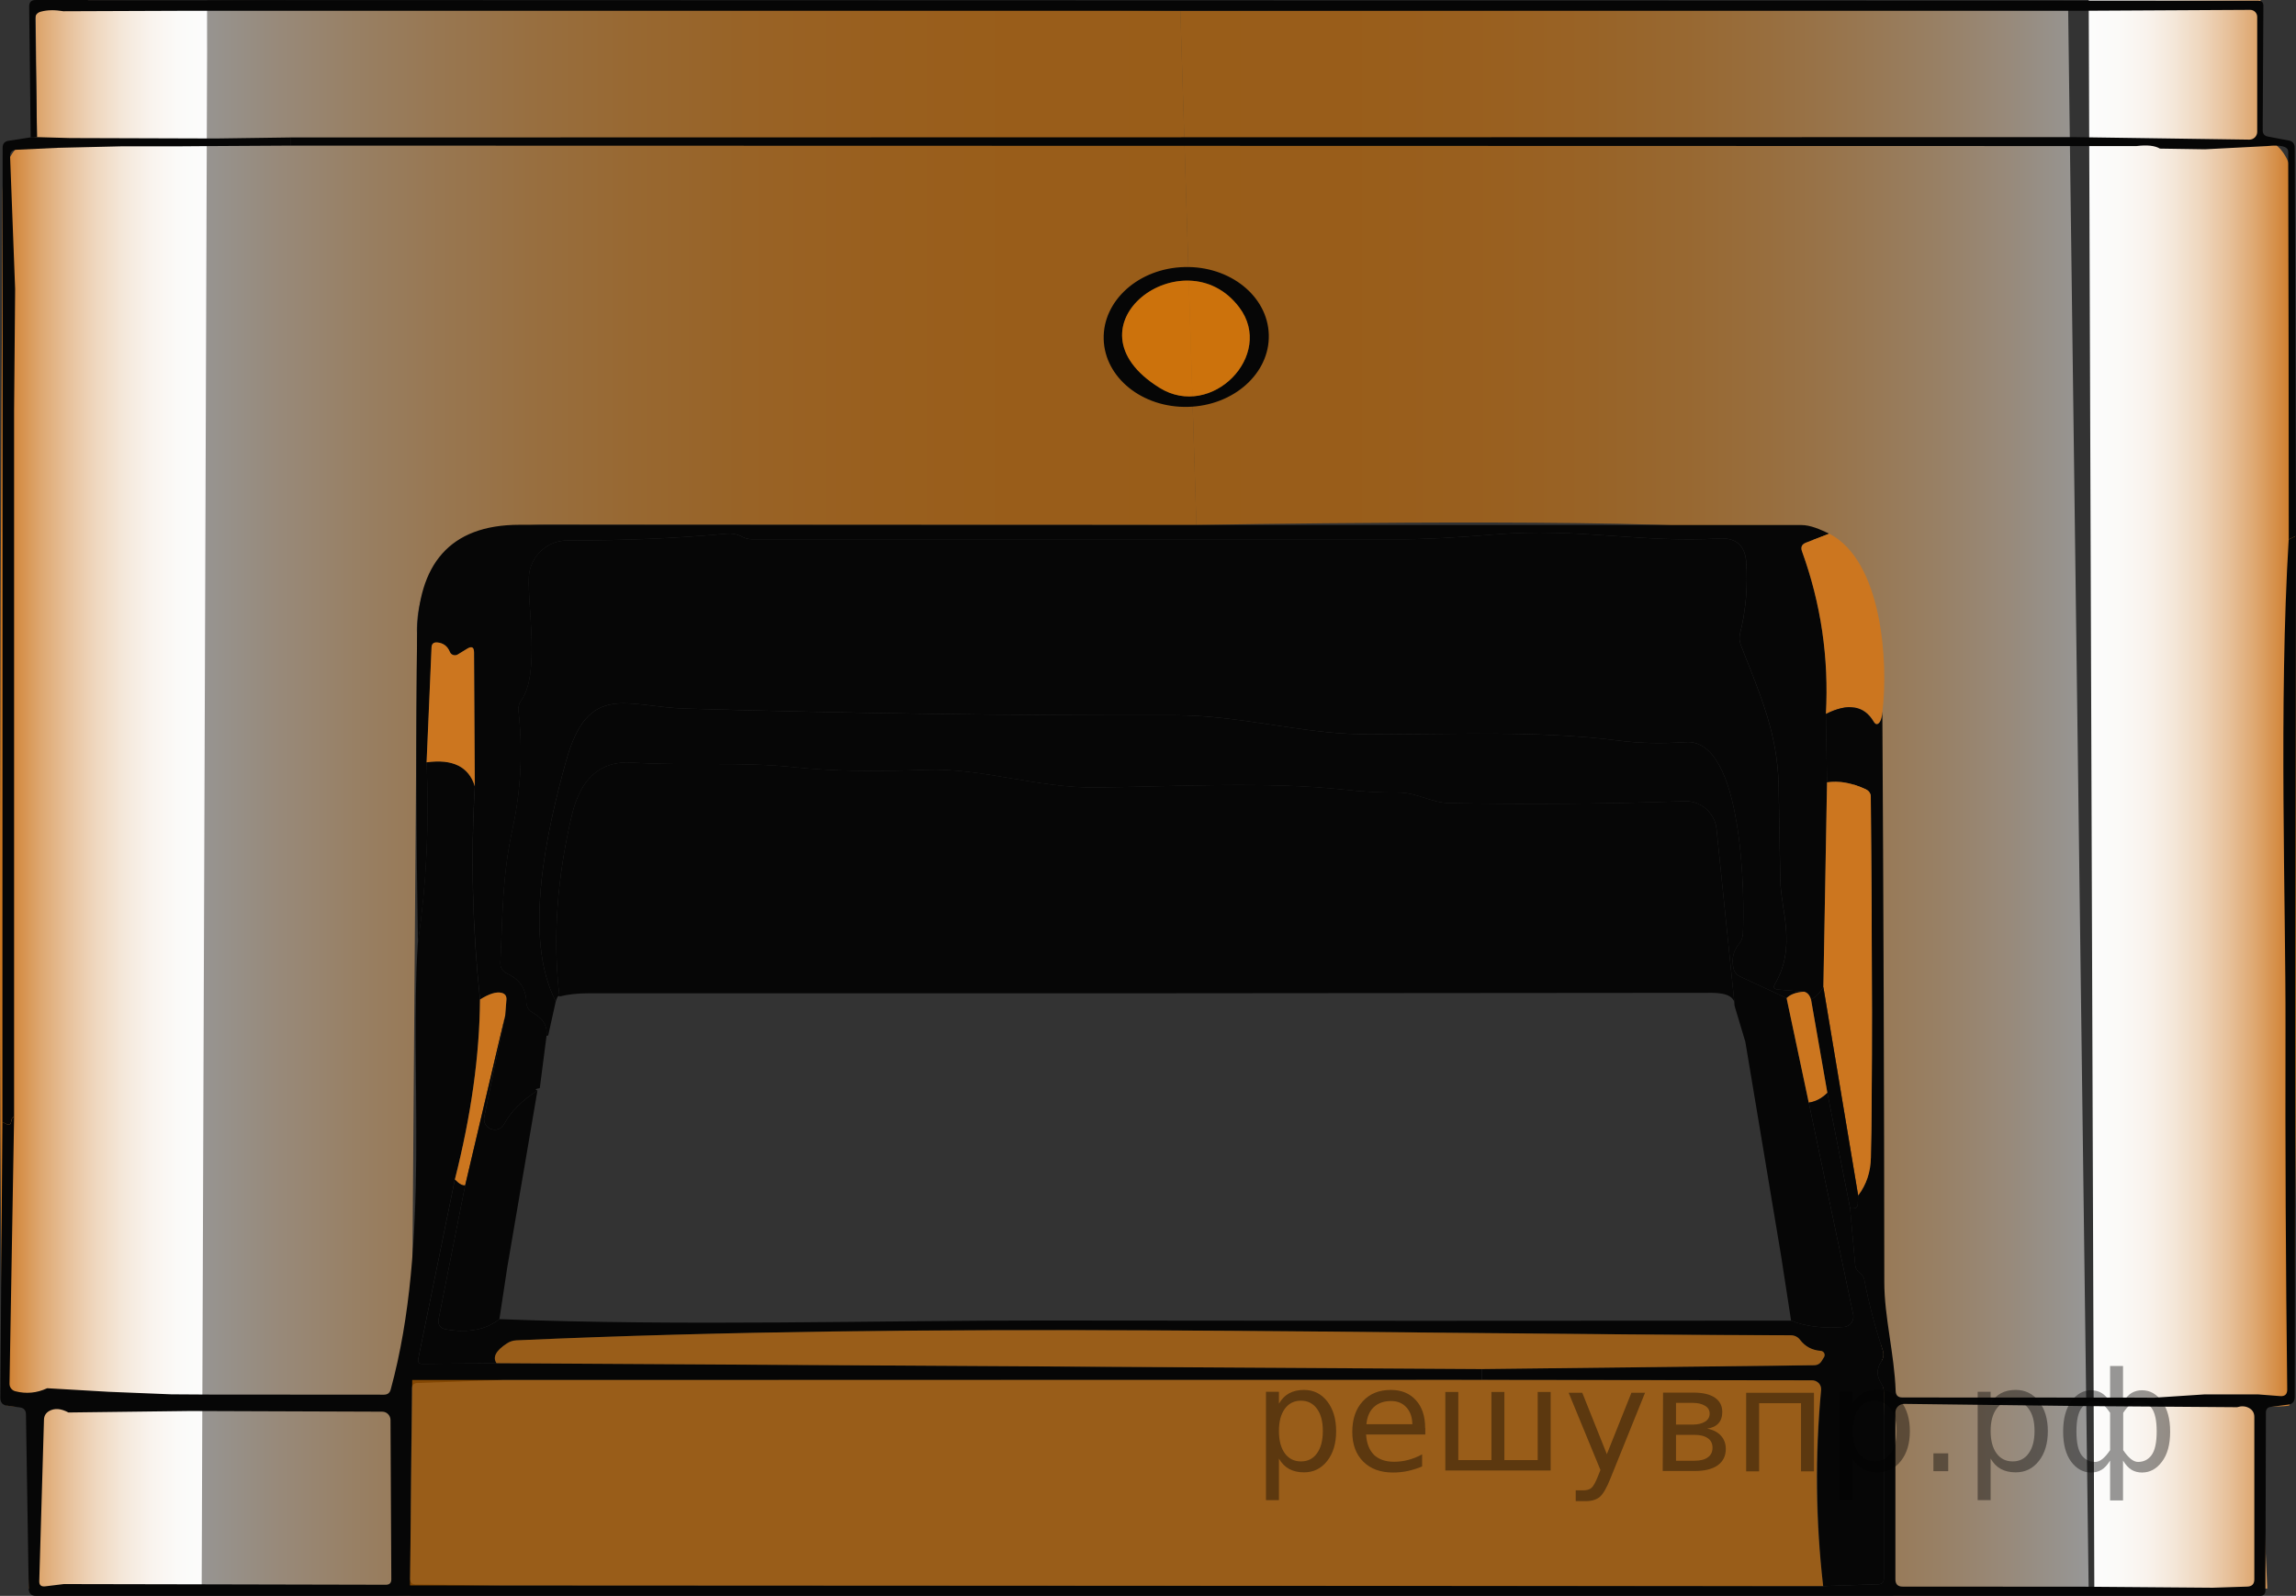 <?xml version="1.0" encoding="utf-8"?>
<!-- Generator: Adobe Illustrator 16.0.0, SVG Export Plug-In . SVG Version: 6.00 Build 0)  -->
<!DOCTYPE svg PUBLIC "-//W3C//DTD SVG 1.1//EN" "http://www.w3.org/Graphics/SVG/1.1/DTD/svg11.dtd">
<svg version="1.1" id="Слой_1" xmlns="http://www.w3.org/2000/svg" xmlns:xlink="http://www.w3.org/1999/xlink" x="0px" y="0px"
	 width="136.464px" height="94.863px" viewBox="156.486 374.21 136.464 94.863"
	 enable-background="new 156.486 374.21 136.464 94.863" xml:space="preserve">
<rect x="156.486" y="374.21" width="136.464" height="94.863" fill="#333333" stroke="none"/>
<linearGradient id="SVGID_1_" gradientUnits="userSpaceOnUse" x1="167.586" y1="421.643" x2="227.595" y2="421.643">
	<stop  offset="0" style="stop-color:#FCFCFC"/>
	<stop  offset="0.004" style="stop-color:#FCFBF9"/>
	<stop  offset="0.083" style="stop-color:#FDE3C6"/>
	<stop  offset="0.167" style="stop-color:#FDCE97"/>
	<stop  offset="0.255" style="stop-color:#FEBB6F"/>
	<stop  offset="0.347" style="stop-color:#FEAB4C"/>
	<stop  offset="0.445" style="stop-color:#FE9E30"/>
	<stop  offset="0.55" style="stop-color:#FF941B"/>
	<stop  offset="0.666" style="stop-color:#FF8D0C"/>
	<stop  offset="0.8" style="stop-color:#FF8903"/>
	<stop  offset="1" style="stop-color:#FF8800"/>
</linearGradient>
<path opacity="0.5" fill="url(#SVGID_1_)" d="M168.807,374.213l-1.221,94.17l13.268,0.689l0.42-57.146c0,0-0.667-6.526,7.7-6.526
	c9.104,0,38.621,0.014,38.621,0.014l-0.955-30.563L168.807,374.213z"/>
<linearGradient id="SVGID_2_" gradientUnits="userSpaceOnUse" x1="238.567" y1="421.908" x2="292.556" y2="421.908" gradientTransform="matrix(-1 0 0 1 519.196 0)">
	<stop  offset="0" style="stop-color:#FCFCFC"/>
	<stop  offset="0.004" style="stop-color:#FCFBF9"/>
	<stop  offset="0.083" style="stop-color:#FDE3C6"/>
	<stop  offset="0.167" style="stop-color:#FDCE97"/>
	<stop  offset="0.255" style="stop-color:#FEBB6F"/>
	<stop  offset="0.347" style="stop-color:#FEAB4C"/>
	<stop  offset="0.445" style="stop-color:#FE9E30"/>
	<stop  offset="0.55" style="stop-color:#FF941B"/>
	<stop  offset="0.666" style="stop-color:#FF8D0C"/>
	<stop  offset="0.8" style="stop-color:#FF8903"/>
	<stop  offset="1" style="stop-color:#FF8800"/>
</linearGradient>
<path opacity="0.5" fill="url(#SVGID_2_)" d="M279.408,374.747l1.221,94.17l-11.614,0.153l-3-61.625c0,0,0.972-1.304-7.375-1.875
	s-31.045-0.155-31.045-0.155l-0.955-30.563L279.408,374.747z"/>
<linearGradient id="SVGID_3_" gradientUnits="userSpaceOnUse" x1="156.486" y1="421.426" x2="168.807" y2="421.426">
	<stop  offset="0" style="stop-color:#CC761F"/>
	<stop  offset="0.072" style="stop-color:#D3893F"/>
	<stop  offset="0.199" style="stop-color:#DEA871"/>
	<stop  offset="0.328" style="stop-color:#E7C19B"/>
	<stop  offset="0.459" style="stop-color:#EFD7BE"/>
	<stop  offset="0.59" style="stop-color:#F4E7D9"/>
	<stop  offset="0.723" style="stop-color:#F9F3ED"/>
	<stop  offset="0.858" style="stop-color:#FBFAF8"/>
	<stop  offset="1" style="stop-color:#FCFCFC"/>
</linearGradient>
<path fill="url(#SVGID_3_)" d="M158.595,374.21l0.089,8.151c0,0-2.041,0.167-2.042,3.25s-0.491,72.055,0.267,72.157s1.775,0,1.775,0
	l-0.491,10.874h10.28l0.333-94.429L158.595,374.21z"/>
<linearGradient id="SVGID_4_" gradientUnits="userSpaceOnUse" x1="276.01" y1="421.426" x2="288.33" y2="421.426" gradientTransform="matrix(-1 0 0 1 568.96 0)">
	<stop  offset="0" style="stop-color:#CC761F"/>
	<stop  offset="0.072" style="stop-color:#D3893F"/>
	<stop  offset="0.199" style="stop-color:#DEA871"/>
	<stop  offset="0.328" style="stop-color:#E7C19B"/>
	<stop  offset="0.459" style="stop-color:#EFD7BE"/>
	<stop  offset="0.59" style="stop-color:#F4E7D9"/>
	<stop  offset="0.723" style="stop-color:#F9F3ED"/>
	<stop  offset="0.858" style="stop-color:#FBFAF8"/>
	<stop  offset="1" style="stop-color:#FCFCFC"/>
</linearGradient>
<path fill="url(#SVGID_4_)" d="M290.841,374.21l-0.089,8.151c0,0,2.041,0.167,2.042,3.25s0.491,72.056-0.267,72.157
	s-1.775,0-1.775,0l0.491,10.873h-10.28l-0.333-94.428L290.841,374.21z"/>
<path fill="#060606" d="M292.95,406.063l-0.43,0.212c0-7.687-0.012-15.369-0.034-23.047c0-0.31-0.419-0.421-1.256-0.335
	l-3.686,0.191l-2.683-0.041c-0.292-0.177-0.758-0.228-1.399-0.15l-109.724-0.027v-0.485l105.915-0.021l10.52,0.15
	c0.256,0.004,0.467-0.201,0.471-0.458c0-0.002,0-0.004,0-0.007v-6.833c0-0.229-0.187-0.416-0.417-0.416l0,0l-10.151,0.055H167.368
	l-7.113,0.027c-0.51-0.086-0.951-0.08-1.325,0.021c-0.241,0.059-0.359,0.211-0.355,0.458l0.109,7.004l-0.375,0.014l-0.089-7.782
	c0-0.255,0.125-0.382,0.375-0.382l132.116,0.041c0.2,0,0.3,0.1,0.3,0.3l-0.041,7.394c0,0.218,0.104,0.346,0.314,0.382l1.229,0.232
	c0.241,0.045,0.362,0.191,0.362,0.437L292.95,406.063z"/>
<path fill="#060606" d="M158.309,382.375l0.375-0.014l1.966,0.055l8.663,0.027l4.424-0.062v0.485l-4.69,0.027l-1.952,0.014h-3.373
	l-3.782,0.089l-2.492,0.116c-0.255,0.014-0.375,0.148-0.362,0.403l0.3,7.878l-0.062,7.229v41.957
	c-0.091,0.031-0.148,0.127-0.171,0.286c-0.027,0.187-0.125,0.239-0.293,0.157l-0.232-0.116l0.014-57.917
	c0-0.236,0.116-0.373,0.348-0.409L158.309,382.375z"/>
<path fill="#060606" d="M231.898,394.111c0.06,2.295-2.088,4.213-4.798,4.284c-2.71,0.071-4.956-1.732-5.016-4.027
	c-0.06-2.295,2.088-4.213,4.798-4.284C229.593,390.012,231.838,391.815,231.898,394.111z M225.407,397.263
	c3.086,1.918,6.868-1.945,4.738-4.778C226.903,388.17,219.475,393.584,225.407,397.263z"/>
<path opacity="0.5" fill="#FF8800" d="M225.407,397.263c-5.932-3.679,1.495-9.093,4.738-4.778
	C232.275,395.318,228.493,399.182,225.407,397.263z"/>
<path fill="#060606" d="M265.207,405.933l-1.379,0.533c-0.25,0.095-0.33,0.268-0.239,0.519c1.128,3.112,1.602,6.335,1.42,9.666
	l0.068,4.062l-0.218,12.171c-0.191,0.323-0.435,0.574-0.73,0.751c-0.077-0.272-0.218-0.432-0.423-0.478l-1.529-0.123
	c-0.246-0.018-0.308-0.134-0.185-0.348c1.29-2.219,0.341-4.369,0.307-6.206c-0.036-1.843-0.068-3.686-0.096-5.529
	c-0.054-3.174-1.133-5.522-2.246-8.396c-0.091-0.223-0.107-0.453-0.048-0.689c0.341-1.356,0.464-2.761,0.369-4.212
	c-0.064-1.015-0.603-1.493-1.618-1.434c-4.56,0.272-8.492-0.648-13.257-0.246c-2.371,0.196-4.303,0.294-5.795,0.294
	c-12.793,0-25.586,0-38.379,0c-0.224,0-0.447-0.054-0.648-0.157c-0.273-0.146-0.574-0.205-0.901-0.178
	c-2.908,0.273-6.064,0.407-9.468,0.403c-1.23,0-2.243,0.972-2.294,2.205c-0.068,1.775,0.662,5.762-0.45,7.297
	c-0.132,0.187-0.187,0.394-0.164,0.622c0.264,2.367,0.148,4.697-0.348,6.991c-0.642,2.962-0.587,5.174-0.73,8
	c-0.012,0.268,0.14,0.515,0.382,0.622c0.755,0.336,1.142,0.9,1.161,1.692c0.004,0.291,0.136,0.508,0.396,0.648
	c0.605,0.337,0.874,0.795,0.805,1.372l-0.402,3.106c-0.264,0.046-0.31,0.094-0.137,0.144c-0.933,0.596-1.593,1.261-1.98,1.993
	c-0.166,0.31-0.55,0.426-0.859,0.26c-0.249-0.133-0.379-0.414-0.321-0.689l1.242-6.021l0.075-0.949
	c0.014-0.218-0.084-0.353-0.293-0.402c-0.305-0.077-0.73,0.055-1.277,0.396c-0.45-4.246-0.553-8.472-0.307-12.677l-0.048-7.967
	c-0.004-0.296-0.134-0.368-0.389-0.218l-0.581,0.355c-0.156,0.091-0.355,0.041-0.445-0.112c-0.007-0.012-0.013-0.024-0.019-0.038
	c-0.141-0.346-0.391-0.534-0.75-0.566c-0.219-0.018-0.333,0.08-0.341,0.294l-0.294,6.833c0.164,3.664-0.009,7.252-0.519,10.766
	c-0.105-6.249-0.121-12.37-0.048-18.363c0.048-4.124,1.898-6.526,6.083-6.526c25.399,0.014,50.788,0.018,76.165,0.014
	C264.108,405.415,264.681,405.688,265.207,405.933z"/>
<path fill="#060606" d="M263.705,433.158c-0.473,0.036-0.817,0.164-1.031,0.383l-2.751-1.277c-0.223-0.1-0.36-0.271-0.41-0.512
	c-0.123-0.542-0.004-1.031,0.355-1.468c0.12-0.151,0.191-0.337,0.205-0.532c0.116-2.068,0.055-11.653-3.386-11.428
	c-1.443,0.096-2.747,0.068-3.912-0.082c-5.113-0.662-10.342-0.334-15.497-0.396c-3.447-0.041-7.202-1.133-10.984-1.12
	c-9.685,0.019-19.37-0.114-29.054-0.396c-3.529-0.102-5.789-1.631-7.106,3.106c-1.113,3.994-2.608,10.5-0.614,14.295l-0.451,2.027
	c-0.032,0.01-0.066,0.019-0.103,0.027c0.068-0.577-0.2-1.035-0.805-1.372c-0.26-0.141-0.392-0.357-0.396-0.648
	c-0.019-0.792-0.405-1.356-1.161-1.692c-0.243-0.107-0.395-0.354-0.382-0.622c0.144-2.826,0.089-5.038,0.73-8
	c0.496-2.294,0.612-4.624,0.348-6.991c-0.023-0.228,0.032-0.435,0.164-0.622c1.112-1.536,0.382-5.522,0.45-7.297
	c0.051-1.233,1.063-2.206,2.294-2.205c3.404,0.004,6.561-0.129,9.468-0.403c0.328-0.027,0.628,0.032,0.901,0.178
	c0.202,0.104,0.424,0.157,0.648,0.157c12.793,0,25.586,0,38.379,0c1.493,0,3.424-0.098,5.795-0.294
	c4.765-0.402,8.697,0.519,13.257,0.246c1.015-0.06,1.554,0.418,1.618,1.434c0.096,1.451-0.027,2.855-0.369,4.212
	c-0.059,0.236-0.043,0.466,0.048,0.689c1.113,2.874,2.191,5.222,2.246,8.396c0.027,1.844,0.06,3.687,0.096,5.529
	c0.034,1.837,0.983,3.987-0.307,6.206c-0.123,0.214-0.062,0.33,0.185,0.348L263.705,433.158z"/>
<path fill="#CC761F" d="M265.207,405.933c3.161,1.618,3.516,7.673,3.161,10.574c-0.018,0.287-0.066,0.489-0.143,0.608
	c-0.132,0.191-0.257,0.187-0.375-0.014c-0.569-0.965-1.516-1.115-2.84-0.451c0.182-3.331-0.292-6.554-1.42-9.666
	c-0.091-0.251-0.012-0.424,0.239-0.519L265.207,405.933z"/>
<path fill="#060606" d="M292.95,406.063l-0.075,51.192c0,0.269-0.134,0.419-0.403,0.451l-1.003,0.13
	c-0.205,0.022-0.308,0.136-0.308,0.341l-0.027,10.561c0,0.224-0.109,0.335-0.328,0.335H158.63c-0.287,0-0.432-0.144-0.437-0.431
	l-0.164-10.362c-0.004-0.241-0.125-0.378-0.362-0.41l-0.758-0.102c-0.269-0.037-0.403-0.191-0.403-0.465l0.123-16.397l0.232,0.116
	c0.168,0.082,0.266,0.029,0.293-0.157c0.023-0.159,0.08-0.255,0.171-0.286l-0.273,15.878c-0.004,0.213,0.138,0.4,0.341,0.451
	c0.646,0.168,1.279,0.109,1.897-0.178l3.666,0.212l3.707,0.15l2.307,0.014l10.335,0.007c0.214,0,0.348-0.103,0.403-0.308
	c2.39-8.759,1.113-18.91,1.611-26.515c0.51-3.514,0.683-7.102,0.519-10.766c1.552-0.214,2.508,0.26,2.867,1.42
	c-0.246,4.205-0.143,8.431,0.307,12.677c-0.022,3.3-0.521,6.868-1.495,10.704l-2.171,10.65c-0.045,0.209,0.041,0.312,0.259,0.307
	l4.39-0.041l58.565,0.349v0.642l-58.183,0.007l-5.072,0.178c-0.228,0.004-0.341,0.12-0.341,0.348l-0.096,11.298
	c-0.004,0.214,0.1,0.323,0.314,0.328l5.072,0.062l78.588,0.041l3.277-0.109c0.223-0.005,0.334-0.118,0.334-0.342v-11.079
	c0-0.175-0.05-0.345-0.144-0.492c-0.296-0.455-0.3-0.896-0.014-1.324c0.141-0.214,0.171-0.441,0.089-0.683
	c-0.455-1.365-0.819-2.756-1.092-4.171c-0.036-0.178-0.127-0.318-0.273-0.423c-0.164-0.118-0.255-0.28-0.273-0.485l-0.3-3.352
	c0.073,0.009,0.143,0.012,0.211,0.007c0.159-0.019,0.241-0.106,0.246-0.267l0.021-0.498c0.492-0.65,0.744-1.408,0.758-2.273
	c0.086-4.364,0.084-11.5-0.007-21.408c0-0.218-0.103-0.375-0.307-0.471c-0.824-0.382-1.588-0.519-2.294-0.41l-0.068-4.062
	c1.324-0.664,2.271-0.514,2.84,0.451c0.118,0.2,0.243,0.205,0.375,0.014c0.077-0.119,0.125-0.321,0.143-0.608
	c0.068,11.301,0.107,22.604,0.116,33.908c0,2.089,0.594,4.239,0.676,6.479c0.009,0.255,0.141,0.382,0.396,0.382l13.51,0.007
	l1.461,0.007l2.99-0.197h3.188l1.317,0.102c0.273,0.019,0.41-0.111,0.41-0.389c-0.086-7.177-0.121-14.35-0.103-21.518
	c0.021-7.339-0.403-19.313,0.191-29.013L292.95,406.063z M280.301,468.527l7.7,0.061l2.055-0.067
	c0.278-0.01,0.417-0.153,0.417-0.431v-9.652c0-0.246-0.109-0.426-0.328-0.54c-0.205-0.108-0.437-0.122-0.696-0.041l-9.113-0.067
	l-10.67-0.13c-0.287-0.004-0.522,0.222-0.526,0.505c0,0.002,0,0.005,0,0.007v9.919c0,0.287,0.144,0.431,0.43,0.431L280.301,468.527z
	 M160.282,468.37l7.304,0.014l11.837,0.027c0.214,0,0.321-0.107,0.321-0.321l-0.048-9.476c-0.003-0.272-0.223-0.491-0.491-0.491
	l-11.435-0.041l-7.216,0.089c-0.446-0.241-0.831-0.269-1.154-0.082c-0.191,0.114-0.291,0.28-0.3,0.498l-0.28,9.605
	c-0.009,0.236,0.107,0.342,0.348,0.314L160.282,468.37z"/>
<path fill="#CC761F" d="M184.707,420.945c-0.359-1.16-1.315-1.634-2.867-1.42l0.294-6.833c0.009-0.214,0.123-0.312,0.341-0.294
	c0.359,0.032,0.61,0.221,0.75,0.566c0.068,0.164,0.259,0.24,0.426,0.17c0.013-0.006,0.026-0.012,0.039-0.02l0.581-0.355
	c0.254-0.15,0.384-0.078,0.389,0.218L184.707,420.945z"/>
<path fill="#060606" d="M262.674,433.541l1.317,6.212l2.642,12.602c0.069,0.328-0.145,0.651-0.477,0.72
	c-0.023,0.005-0.046,0.009-0.069,0.011c-1.229,0.101-2.278-0.024-3.147-0.375l-0.587-3.81l-1.659-9.939l-0.471-2.819l-0.628-2.096
	l-1.085-10.554c-0.1-0.971-0.937-1.697-1.912-1.659c-4.51,0.164-9.168,0.202-13.974,0.116c-1.079-0.021-1.911-0.635-3.058-0.628
	c-1.061,0.004-2.116-0.052-3.167-0.17c-4.54-0.499-10.09-0.185-14.746-0.13c-3.502,0.041-6.806-1.174-10.151-1.051
	c-3.108,0.119-5.668,0.071-7.68-0.143c-3.427-0.362-6.451-0.075-9.776-0.287c-1.857-0.118-3.047,0.922-3.57,3.12
	c-0.896,3.786-1.142,7.382-0.737,10.786c-0.059-0.096-0.132,0-0.218,0.286c-1.994-3.795-0.499-10.301,0.614-14.295
	c1.317-4.737,3.577-3.208,7.106-3.106c9.685,0.282,19.37,0.415,29.054,0.396c3.782-0.014,7.537,1.079,10.984,1.12
	c5.154,0.062,10.383-0.266,15.497,0.396c1.165,0.15,2.469,0.178,3.912,0.082c3.44-0.226,3.502,9.359,3.386,11.428
	c-0.013,0.195-0.085,0.381-0.205,0.532c-0.359,0.437-0.478,0.926-0.355,1.468c0.05,0.241,0.187,0.412,0.41,0.512L262.674,433.541z"
	/>
<path fill="#060606" d="M259.595,434.045c0.041-0.546-0.419-0.819-1.379-0.819c-22.246,0.027-44.489,0.036-66.73,0.027
	c-0.655,0-1.238,0.063-1.748,0.191c-0.405-3.404-0.159-7,0.737-10.786c0.523-2.198,1.713-3.238,3.57-3.12
	c3.325,0.212,6.349-0.075,9.776,0.287c2.012,0.214,4.571,0.262,7.68,0.143c3.345-0.123,6.649,1.092,10.151,1.051
	c4.656-0.055,10.206-0.369,14.746,0.13c1.051,0.118,2.107,0.175,3.167,0.17c1.147-0.007,1.979,0.608,3.058,0.628
	c4.806,0.086,9.464,0.048,13.974-0.116c0.975-0.038,1.812,0.688,1.912,1.659L259.595,434.045z"/>
<path fill="#CC761F" d="M266.927,445.275l-2.068-12.391l0.218-12.171c0.706-0.109,1.47,0.027,2.294,0.41
	c0.205,0.096,0.307,0.252,0.307,0.471c0.091,9.908,0.093,17.044,0.007,21.408C267.671,443.867,267.419,444.625,266.927,445.275z"/>
<path fill="#060606" d="M264.859,432.884l2.068,12.391l-0.021,0.498c-0.004,0.16-0.086,0.248-0.246,0.267
	c-0.068,0.005-0.139,0.002-0.211-0.007l-1.352-6.86l-0.969-5.537C264.424,433.458,264.668,433.208,264.859,432.884z"/>
<path fill="#CC761F" d="M186.51,434.578l-2.375,10.09c-0.159,0.032-0.364-0.082-0.614-0.342c0.974-3.836,1.472-7.404,1.495-10.704
	c0.546-0.341,0.972-0.473,1.277-0.396c0.209,0.05,0.307,0.185,0.293,0.402L186.51,434.578z"/>
<path fill="#CC761F" d="M263.705,433.158c0.205,0.046,0.346,0.205,0.423,0.478l0.969,5.537c-0.328,0.327-0.696,0.521-1.106,0.58
	l-1.317-6.212C262.888,433.322,263.232,433.194,263.705,433.158z"/>
<path fill="#060606" d="M186.51,434.578l-1.242,6.021c-0.072,0.343,0.148,0.68,0.491,0.751c0.276,0.059,0.557-0.073,0.69-0.321
	c0.387-0.732,1.047-1.397,1.98-1.993l-1.802,10.561l-0.458,3.024c-0.787,0.628-1.838,0.833-3.154,0.614
	c-0.373-0.063-0.523-0.282-0.451-0.655l1.57-7.912L186.51,434.578z"/>
<path fill="#060606" d="M265.097,439.172l1.352,6.86l0.3,3.352c0.018,0.205,0.109,0.367,0.273,0.485
	c0.146,0.104,0.237,0.245,0.273,0.423c0.273,1.415,0.637,2.806,1.092,4.171c0.082,0.241,0.052,0.469-0.089,0.683
	c-0.287,0.428-0.282,0.869,0.014,1.324c0.094,0.147,0.144,0.317,0.144,0.492v11.079c0,0.224-0.111,0.337-0.334,0.342l-3.277,0.109
	c-0.428-3.896-0.466-7.783-0.116-11.66c0.026-0.289-0.183-0.545-0.469-0.571c-0.017-0.002-0.033-0.002-0.05-0.002l-19.647-0.027
	v-0.642l19.736-0.226c0.209,0,0.366-0.091,0.471-0.273l0.13-0.211c0.068-0.118,0.028-0.269-0.089-0.336
	c-0.033-0.02-0.07-0.03-0.109-0.033c-0.514-0.041-0.921-0.257-1.222-0.648c-0.141-0.187-0.33-0.28-0.567-0.28
	c-25.128-0.061-50.653-0.818-75.728,0.301c-0.209,0.009-0.4,0.07-0.573,0.185c-0.655,0.428-0.86,0.819-0.614,1.174l-4.39,0.041
	c-0.218,0.005-0.305-0.098-0.259-0.307l2.171-10.65c0.25,0.26,0.455,0.374,0.614,0.342l-1.57,7.912
	c-0.073,0.373,0.078,0.592,0.451,0.655c1.315,0.219,2.367,0.014,3.154-0.614c10.848,0.43,22.972,0.068,32.454,0.082
	c14.787,0.022,29.56,0.024,44.318,0.007c0.87,0.351,1.918,0.476,3.147,0.375c0.337-0.031,0.587-0.327,0.556-0.661
	c-0.002-0.023-0.005-0.047-0.01-0.069l-2.642-12.602C264.401,439.693,264.77,439.5,265.097,439.172z"/>
<path opacity="0.5" fill="#FF8800" d="M244.563,455.59l-58.565-0.349c-0.246-0.354-0.041-0.746,0.614-1.174
	c0.173-0.114,0.364-0.176,0.573-0.185c25.074-1.119,50.599-0.361,75.728-0.301c0.237,0,0.426,0.094,0.567,0.28
	c0.3,0.392,0.708,0.607,1.222,0.648c0.136,0.008,0.239,0.125,0.231,0.26c-0.002,0.039-0.014,0.076-0.033,0.109l-0.13,0.211
	c-0.104,0.183-0.262,0.273-0.471,0.273L244.563,455.59z"/>
<path opacity="0.5" fill="#FF8800" d="M243.169,456.232l20.998,0.027c0.306-0.002,0.555,0.232,0.557,0.522
	c0,0.017,0,0.034-0.002,0.051c-0.375,3.877-0.333,7.764,0.124,11.66l-83.991-0.041l0.131-12.213L243.169,456.232z"/>
<g style="stroke:none;fill:#000;fill-opacity:0.40"><path d="m 232.5,460.9 v 2.48 h -0.77 v -6.44 h 0.77 v 0.71 q 0.24,-0.42 0.61,-0.62 0.37,-0.20 0.88,-0.20 0.85,0 1.38,0.68 0.53,0.68 0.53,1.77 0,1.10 -0.53,1.77 -0.53,0.68 -1.38,0.68 -0.51,0 -0.88,-0.20 -0.37,-0.20 -0.61,-0.62 z m 2.61,-1.63 q 0,-0.85 -0.35,-1.32 -0.35,-0.48 -0.95,-0.48 -0.61,0 -0.96,0.48 -0.35,0.48 -0.35,1.32 0,0.85 0.35,1.33 0.35,0.48 0.96,0.48 0.61,0 0.95,-0.48 0.35,-0.48 0.35,-1.33 z"/><path d="m 241.2,459.1 v 0.38 h -3.52 q 0.05,0.79 0.47,1.21 0.43,0.41 1.19,0.41 0.44,0 0.85,-0.11 0.42,-0.11 0.82,-0.33 v 0.72 q -0.41,0.17 -0.85,0.27 -0.43,0.09 -0.88,0.09 -1.12,0 -1.77,-0.65 -0.65,-0.65 -0.65,-1.76 0,-1.15 0.62,-1.82 0.62,-0.68 1.67,-0.68 0.94,0 1.49,0.61 0.55,0.60 0.55,1.65 z m -0.77,-0.23 q -0.01,-0.63 -0.35,-1.00 -0.34,-0.38 -0.91,-0.38 -0.64,0 -1.03,0.36 -0.38,0.36 -0.44,1.02 z"/><path d="m 245.9,461.0 h 1.98 v -4.05 h 0.77 v 4.67 h -6.26 v -4.67 h 0.77 v 4.05 h 1.97 v -4.05 h 0.77 z"/><path d="m 252.2,462.1 q -0.33,0.83 -0.63,1.09 -0.31,0.25 -0.82,0.25 h -0.61 v -0.64 h 0.45 q 0.32,0 0.49,-0.15 0.17,-0.15 0.39,-0.71 l 0.14,-0.35 -1.89,-4.59 h 0.81 l 1.46,3.65 1.46,-3.65 h 0.81 z"/><path d="m 256.1,459.5 v 1.54 h 1.09 q 0.53,0 0.80,-0.20 0.28,-0.20 0.28,-0.57 0,-0.38 -0.28,-0.57 -0.28,-0.20 -0.80,-0.20 z m 0,-1.90 v 1.29 h 1.01 q 0.43,0 0.71,-0.17 0.28,-0.17 0.28,-0.48 0,-0.31 -0.28,-0.47 -0.28,-0.17 -0.71,-0.17 z m -0.77,-0.61 h 1.82 q 0.82,0 1.26,0.30 0.44,0.30 0.44,0.85 0,0.43 -0.23,0.68 -0.23,0.25 -0.67,0.31 0.53,0.10 0.82,0.42 0.29,0.32 0.29,0.79 0,0.62 -0.48,0.97 -0.48,0.34 -1.37,0.34 h -1.90 z"/><path d="m 264.3,457.0 v 4.67 h -0.77 v -4.05 h -2.49 v 4.05 h -0.77 v -4.67 z"/><path d="m 266.6,460.9 v 2.48 h -0.77 v -6.44 h 0.77 v 0.71 q 0.24,-0.42 0.61,-0.62 0.37,-0.20 0.88,-0.20 0.85,0 1.38,0.68 0.53,0.68 0.53,1.77 0,1.10 -0.53,1.77 -0.53,0.68 -1.38,0.68 -0.51,0 -0.88,-0.20 -0.37,-0.20 -0.61,-0.62 z m 2.61,-1.63 q 0,-0.85 -0.35,-1.32 -0.35,-0.48 -0.95,-0.48 -0.61,0 -0.96,0.48 -0.35,0.48 -0.35,1.32 0,0.85 0.35,1.33 0.35,0.48 0.96,0.48 0.61,0 0.95,-0.48 0.35,-0.48 0.35,-1.33 z"/><path d="m 271.4,460.6 h 0.88 v 1.06 h -0.88 z"/><path d="m 274.8,460.9 v 2.48 h -0.77 v -6.44 h 0.77 v 0.71 q 0.24,-0.42 0.61,-0.62 0.37,-0.20 0.88,-0.20 0.85,0 1.38,0.68 0.53,0.68 0.53,1.77 0,1.10 -0.53,1.77 -0.53,0.68 -1.38,0.68 -0.51,0 -0.88,-0.20 -0.37,-0.20 -0.61,-0.62 z m 2.61,-1.63 q 0,-0.85 -0.35,-1.32 -0.35,-0.48 -0.95,-0.48 -0.61,0 -0.96,0.48 -0.35,0.48 -0.35,1.32 0,0.85 0.35,1.33 0.35,0.48 0.96,0.48 0.61,0 0.95,-0.48 0.35,-0.48 0.35,-1.33 z"/><path d="m 279.9,459.3 q 0,0.98 0.30,1.40 0.30,0.41 0.82,0.41 0.41,0 0.88,-0.70 v -2.22 q -0.47,-0.70 -0.88,-0.70 -0.51,0 -0.82,0.42 -0.30,0.41 -0.30,1.39 z m 2,4.10 v -2.37 q -0.24,0.39 -0.51,0.55 -0.27,0.16 -0.62,0.16 -0.70,0 -1.18,-0.64 -0.48,-0.65 -0.48,-1.79 0,-1.15 0.48,-1.80 0.49,-0.66 1.18,-0.66 0.35,0 0.62,0.16 0.28,0.16 0.51,0.55 v -2.15 h 0.77 v 2.15 q 0.24,-0.39 0.51,-0.55 0.28,-0.16 0.62,-0.16 0.70,0 1.18,0.66 0.49,0.66 0.49,1.80 0,1.15 -0.49,1.79 -0.48,0.64 -1.18,0.64 -0.35,0 -0.62,-0.16 -0.27,-0.16 -0.51,-0.55 v 2.37 z m 2.77,-4.10 q 0,-0.98 -0.30,-1.39 -0.30,-0.42 -0.81,-0.42 -0.41,0 -0.88,0.70 v 2.22 q 0.47,0.70 0.88,0.70 0.51,0 0.81,-0.41 0.30,-0.42 0.30,-1.40 z"/></g></svg>

<!--File created and owned by https://sdamgia.ru. Copying is prohibited. All rights reserved.-->
